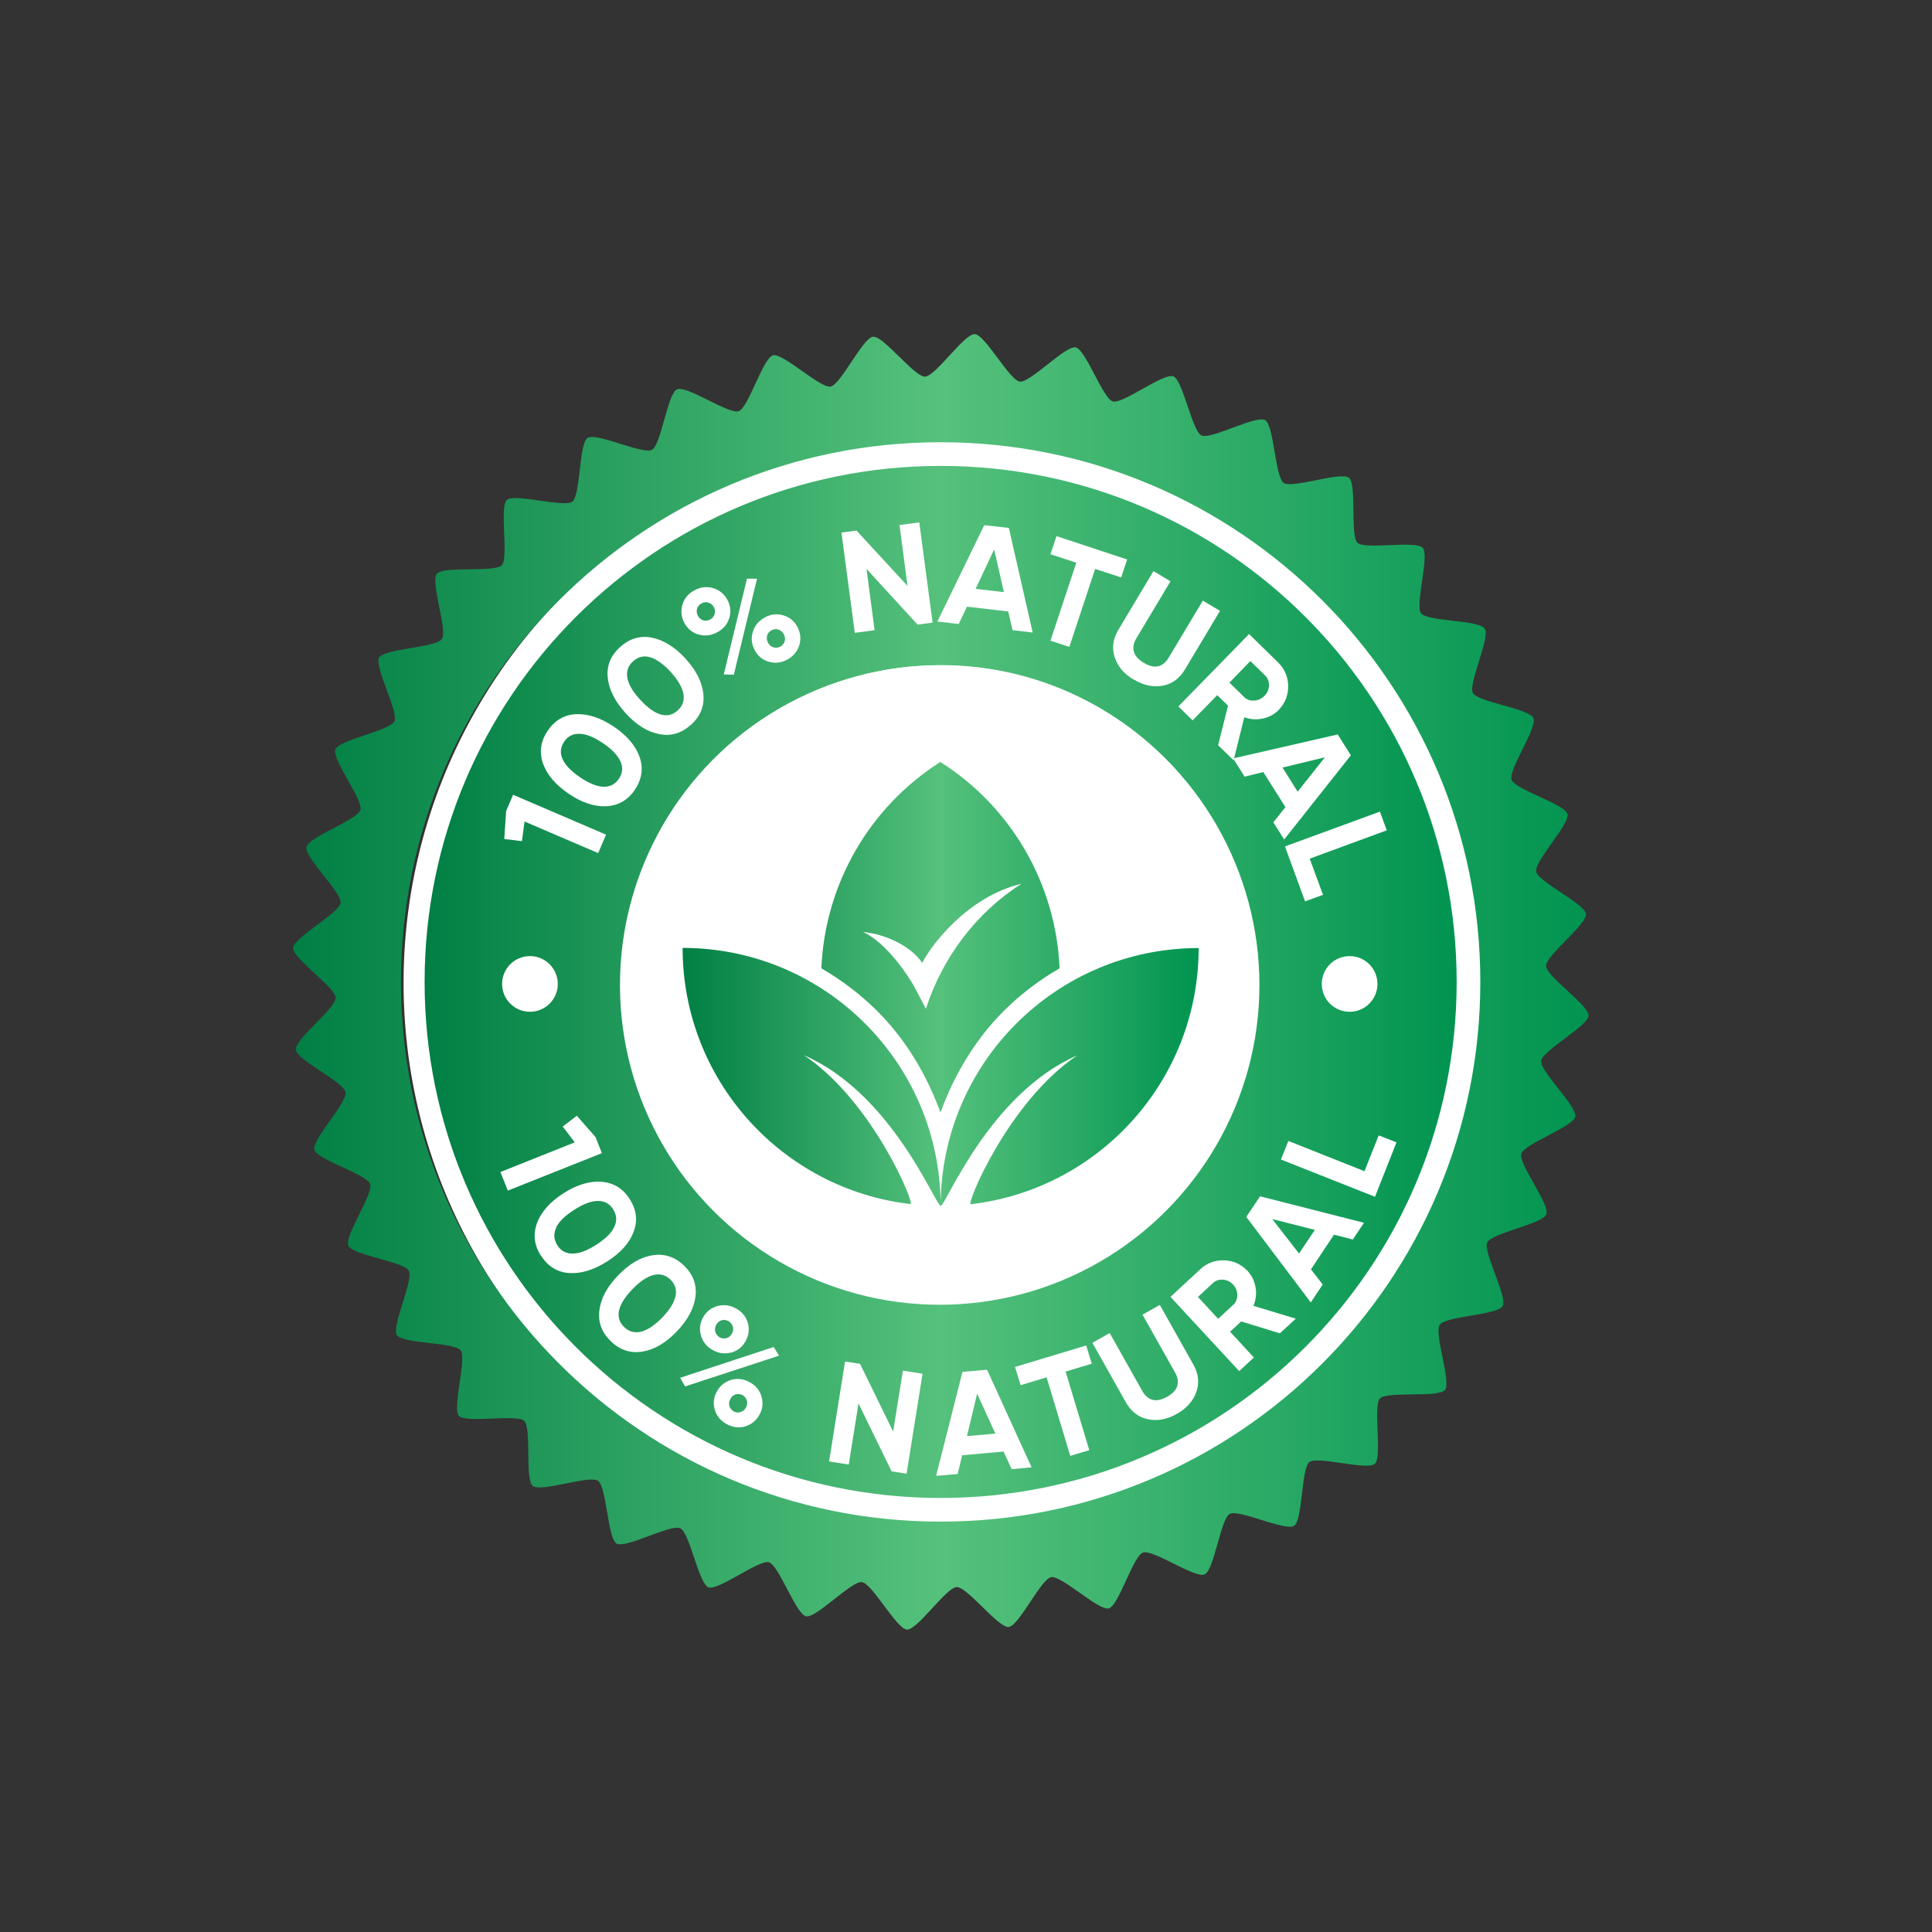 <?xml version="1.0" encoding="UTF-8"?>
<svg id="_ëîé_1" xmlns="http://www.w3.org/2000/svg" version="1.1" xmlns:xlink="http://www.w3.org/1999/xlink" viewBox="0 0 1249 1249.2">
  <rect x="0" y="0" width="1249" height="1249.2" fill="#333333" stroke="none"/>
  <!-- Generator: Adobe Illustrator 29.5.1, SVG Export Plug-In . SVG Version: 2.1.0 Build 141)  -->
  <defs>
    <style>
      .st0 {
        fill: url(#linear-gradient2);
      }

      .st1 {
        fill: #fff;
      }

      .st2 {
        fill: url(#linear-gradient1);
      }

      .st3 {
        fill: url(#linear-gradient7);
      }

      .st4 {
        fill: url(#linear-gradient4);
      }

      .st5 {
        fill: url(#linear-gradient5);
      }

      .st6 {
        fill: url(#linear-gradient3);
      }

      .st7 {
        fill: url(#linear-gradient6);
      }

      .st8 {
        fill: url(#linear-gradient);
      }
    </style>
    <linearGradient id="linear-gradient" x1="420.1" y1="730.1" x2="608.1" y2="730.1" gradientUnits="userSpaceOnUse">
      <stop offset="0" stop-color="#00bf67"/>
      <stop offset=".5" stop-color="#55ff7c"/>
      <stop offset="1" stop-color="#00aa56"/>
    </linearGradient>
    <linearGradient id="linear-gradient1" x1="521.3" y1="628.2" x2="694.8" y2="628.2" xlink:href="#linear-gradient"/>
    <linearGradient id="linear-gradient2" x1="608.1" x2="796" xlink:href="#linear-gradient"/>
    <linearGradient id="linear-gradient3" x1="521.3" y1="628.2" x2="694.8" y2="628.2" xlink:href="#linear-gradient"/>
    <linearGradient id="linear-gradient4" x1="608.1" x2="796" xlink:href="#linear-gradient"/>
    <linearGradient id="linear-gradient5" x1="189.2" y1="634.8" x2="1027" y2="634.8" gradientUnits="userSpaceOnUse">
      <stop offset="0" stop-color="#007f44"/>
      <stop offset=".5" stop-color="#55c17c"/>
      <stop offset="1" stop-color="#009450"/>
    </linearGradient>
    <linearGradient id="linear-gradient6" x1="274.5" y1="634.8" x2="941.7" y2="634.8" xlink:href="#linear-gradient5"/>
    <linearGradient id="linear-gradient7" x1="441.3" y1="636.1" x2="774.8" y2="636.1" xlink:href="#linear-gradient5"/>
  </defs>
  <circle class="st1" cx="616.4" cy="635.4" r="355.5"/>
  <path class="st8" d="M608.1,824c-3.7,0-35.1-81.6-99.5-109.7,49.9,33.4,81.1,108.8,77.5,108.4-93.4-10.9-166-90.3-166-186.7,103.8,0,187.9,84.1,187.9,187.9Z"/>
  <path class="st2" d="M607.9,500.5c-51.8,32.9-84.1,89.1-86.6,150.3,14.9,8.6,28.7,19.1,40.8,31.2,20.7,20.7,35.9,46.3,46,73.8,10-27.5,25.3-53.1,46-73.8,12.2-12.2,25.9-22.6,40.8-31.2-2.6-61.3-35.1-117.5-86.9-150.3ZM597.4,680.4l-8.3-15.9c-3.8-7.2-20.3-32.5-37.6-40.1,15.6,1.5,34.5,9.6,43.2,22.6,6-11.8,32-47.9,72.4-57.7-32.9,21-57.5,53.4-69.7,91.1Z"/>
  <path class="st0" d="M796,636.1c0,96.4-72.5,175.8-166,186.7-3.6.4,27.6-75,77.5-108.4-64.4,28.1-95.8,109.7-99.5,109.7,0-103.8,84.1-187.9,187.9-187.9Z"/>
  <path class="st8" d="M608.1,824c-3.7,0-35.1-81.6-99.5-109.7,49.9,33.4,81.1,108.8,77.5,108.4-93.4-10.9-166-90.3-166-186.7,103.8,0,187.9,84.1,187.9,187.9Z"/>
  <path class="st6" d="M607.9,500.5c-51.8,32.9-84.1,89.1-86.6,150.3,14.9,8.6,28.7,19.1,40.8,31.2,20.7,20.7,35.9,46.3,46,73.8,10-27.5,25.3-53.1,46-73.8,12.2-12.2,25.9-22.6,40.8-31.2-2.6-61.3-35.1-117.5-86.9-150.3ZM597.4,680.4l-8.3-15.9c-3.8-7.2-20.3-32.5-37.6-40.1,15.6,1.5,34.5,9.6,43.2,22.6,6-11.8,32-47.9,72.4-57.7-32.9,21-57.5,53.4-69.7,91.1Z"/>
  <path class="st4" d="M796,636.1c0,96.4-72.5,175.8-166,186.7-3.6.4,27.6-75,77.5-108.4-64.4,28.1-95.8,109.7-99.5,109.7,0-103.8,84.1-187.9,187.9-187.9Z"/>
  <path class="st5" d="M608.1,824c0-103.8-84.1-187.9-187.9-187.9,0,96.4,72.5,175.8,166,186.7,3.6.4-27.6-75-77.5-108.4,64.4,28.1,95.8,109.7,99.5,109.7ZM607.9,500.5c-51.8,32.9-84.1,89.1-86.6,150.3,14.9,8.6,28.7,19.1,40.8,31.2,20.7,20.7,35.9,46.3,46,73.8,10-27.5,25.3-53.1,46-73.8,12.2-12.2,25.9-22.6,40.8-31.2-2.6-61.3-35.1-117.5-86.9-150.3ZM597.4,680.4l-8.3-15.9c-3.8-7.2-20.3-32.5-37.6-40.1,15.6,1.5,34.5,9.6,43.2,22.6,6-11.8,32-47.9,72.4-57.7-32.9,21-57.5,53.4-69.7,91.1ZM608.1,824c3.7,0,35.1-81.6,99.5-109.7-49.9,33.4-81.1,108.8-77.5,108.4,93.4-10.9,166-90.3,166-186.7-103.8,0-187.9,84.1-187.9,187.9ZM608.1,824c3.7,0,35.1-81.6,99.5-109.7-49.9,33.4-81.1,108.8-77.5,108.4,93.4-10.9,166-90.3,166-186.7-103.8,0-187.9,84.1-187.9,187.9ZM607.9,500.5c-51.8,32.9-84.1,89.1-86.6,150.3,14.9,8.6,28.7,19.1,40.8,31.2,20.7,20.7,35.9,46.3,46,73.8,10-27.5,25.3-53.1,46-73.8,12.2-12.2,25.9-22.6,40.8-31.2-2.6-61.3-35.1-117.5-86.9-150.3ZM597.4,680.4l-8.3-15.9c-3.8-7.2-20.3-32.5-37.6-40.1,15.6,1.5,34.5,9.6,43.2,22.6,6-11.8,32-47.9,72.4-57.7-32.9,21-57.5,53.4-69.7,91.1ZM608.1,824c0-103.8-84.1-187.9-187.9-187.9,0,96.4,72.5,175.8,166,186.7,3.6.4-27.6-75-77.5-108.4,64.4,28.1,95.8,109.7,99.5,109.7ZM608.1,824c0-103.8-84.1-187.9-187.9-187.9,0,96.4,72.5,175.8,166,186.7,3.6.4-27.6-75-77.5-108.4,64.4,28.1,95.8,109.7,99.5,109.7ZM607.9,500.5c-51.8,32.9-84.1,89.1-86.6,150.3,14.9,8.6,28.7,19.1,40.8,31.2,20.7,20.7,35.9,46.3,46,73.8,10-27.5,25.3-53.1,46-73.8,12.2-12.2,25.9-22.6,40.8-31.2-2.6-61.3-35.1-117.5-86.9-150.3ZM597.4,680.4l-8.3-15.9c-3.8-7.2-20.3-32.5-37.6-40.1,15.6,1.5,34.5,9.6,43.2,22.6,6-11.8,32-47.9,72.4-57.7-32.9,21-57.5,53.4-69.7,91.1ZM608.1,824c3.7,0,35.1-81.6,99.5-109.7-49.9,33.4-81.1,108.8-77.5,108.4,93.4-10.9,166-90.3,166-186.7-103.8,0-187.9,84.1-187.9,187.9ZM608.1,824c3.7,0,35.1-81.6,99.5-109.7-49.9,33.4-81.1,108.8-77.5,108.4,93.4-10.9,166-90.3,166-186.7-103.8,0-187.9,84.1-187.9,187.9ZM607.9,500.5c-51.8,32.9-84.1,89.1-86.6,150.3,14.9,8.6,28.7,19.1,40.8,31.2,20.7,20.7,35.9,46.3,46,73.8,10-27.5,25.3-53.1,46-73.8,12.2-12.2,25.9-22.6,40.8-31.2-2.6-61.3-35.1-117.5-86.9-150.3ZM597.4,680.4l-8.3-15.9c-3.8-7.2-20.3-32.5-37.6-40.1,15.6,1.5,34.5,9.6,43.2,22.6,6-11.8,32-47.9,72.4-57.7-32.9,21-57.5,53.4-69.7,91.1ZM608.1,824c0-103.8-84.1-187.9-187.9-187.9,0,96.4,72.5,175.8,166,186.7,3.6.4-27.6-75-77.5-108.4,64.4,28.1,95.8,109.7,99.5,109.7ZM608.1,824c0-103.8-84.1-187.9-187.9-187.9,0,96.4,72.5,175.8,166,186.7,3.6.4-27.6-75-77.5-108.4,64.4,28.1,95.8,109.7,99.5,109.7ZM607.9,500.5c-51.8,32.9-84.1,89.1-86.6,150.3,14.9,8.6,28.7,19.1,40.8,31.2,20.7,20.7,35.9,46.3,46,73.8,10-27.5,25.3-53.1,46-73.8,12.2-12.2,25.9-22.6,40.8-31.2-2.6-61.3-35.1-117.5-86.9-150.3ZM597.4,680.4l-8.3-15.9c-3.8-7.2-20.3-32.5-37.6-40.1,15.6,1.5,34.5,9.6,43.2,22.6,6-11.8,32-47.9,72.4-57.7-32.9,21-57.5,53.4-69.7,91.1ZM608.1,824c3.7,0,35.1-81.6,99.5-109.7-49.9,33.4-81.1,108.8-77.5,108.4,93.4-10.9,166-90.3,166-186.7-103.8,0-187.9,84.1-187.9,187.9ZM608.1,824c3.7,0,35.1-81.6,99.5-109.7-49.9,33.4-81.1,108.8-77.5,108.4,93.4-10.9,166-90.3,166-186.7-103.8,0-187.9,84.1-187.9,187.9ZM607.9,500.5c-51.8,32.9-84.1,89.1-86.6,150.3,14.9,8.6,28.7,19.1,40.8,31.2,20.7,20.7,35.9,46.3,46,73.8,10-27.5,25.3-53.1,46-73.8,12.2-12.2,25.9-22.6,40.8-31.2-2.6-61.3-35.1-117.5-86.9-150.3ZM597.4,680.4l-8.3-15.9c-3.8-7.2-20.3-32.5-37.6-40.1,15.6,1.5,34.5,9.6,43.2,22.6,6-11.8,32-47.9,72.4-57.7-32.9,21-57.5,53.4-69.7,91.1ZM608.1,824c0-103.8-84.1-187.9-187.9-187.9,0,96.4,72.5,175.8,166,186.7,3.6.4-27.6-75-77.5-108.4,64.4,28.1,95.8,109.7,99.5,109.7ZM608.1,824c3.7,0,35.1-81.6,99.5-109.7-49.9,33.4-81.1,108.8-77.5,108.4,93.4-10.9,166-90.3,166-186.7-103.8,0-187.9,84.1-187.9,187.9ZM607.9,500.5c-51.8,32.9-84.1,89.1-86.6,150.3,14.9,8.6,28.7,19.1,40.8,31.2,20.7,20.7,35.9,46.3,46,73.8,10-27.5,25.3-53.1,46-73.8,12.2-12.2,25.9-22.6,40.8-31.2-2.6-61.3-35.1-117.5-86.9-150.3ZM597.4,680.4l-8.3-15.9c-3.8-7.2-20.3-32.5-37.6-40.1,15.6,1.5,34.5,9.6,43.2,22.6,6-11.8,32-47.9,72.4-57.7-32.9,21-57.5,53.4-69.7,91.1ZM608.1,824c0-103.8-84.1-187.9-187.9-187.9,0,96.4,72.5,175.8,166,186.7,3.6.4-27.6-75-77.5-108.4,64.4,28.1,95.8,109.7,99.5,109.7ZM608.1,824c3.7,0,35.1-81.6,99.5-109.7-49.9,33.4-81.1,108.8-77.5,108.4,93.4-10.9,166-90.3,166-186.7-103.8,0-187.9,84.1-187.9,187.9ZM607.9,500.5c-51.8,32.9-84.1,89.1-86.6,150.3,14.9,8.6,28.7,19.1,40.8,31.2,20.7,20.7,35.9,46.3,46,73.8,10-27.5,25.3-53.1,46-73.8,12.2-12.2,25.9-22.6,40.8-31.2-2.6-61.3-35.1-117.5-86.9-150.3ZM597.4,680.4l-8.3-15.9c-3.8-7.2-20.3-32.5-37.6-40.1,15.6,1.5,34.5,9.6,43.2,22.6,6-11.8,32-47.9,72.4-57.7-32.9,21-57.5,53.4-69.7,91.1ZM608.1,824c0-103.8-84.1-187.9-187.9-187.9,0,96.4,72.5,175.8,166,186.7,3.6.4-27.6-75-77.5-108.4,64.4,28.1,95.8,109.7,99.5,109.7ZM608.1,824c0-103.8-84.1-187.9-187.9-187.9,0,96.4,72.5,175.8,166,186.7,3.6.4-27.6-75-77.5-108.4,64.4,28.1,95.8,109.7,99.5,109.7ZM607.9,500.5c-51.8,32.9-84.1,89.1-86.6,150.3,14.9,8.6,28.7,19.1,40.8,31.2,20.7,20.7,35.9,46.3,46,73.8,10-27.5,25.3-53.1,46-73.8,12.2-12.2,25.9-22.6,40.8-31.2-2.6-61.3-35.1-117.5-86.9-150.3ZM597.4,680.4l-8.3-15.9c-3.8-7.2-20.3-32.5-37.6-40.1,15.6,1.5,34.5,9.6,43.2,22.6,6-11.8,32-47.9,72.4-57.7-32.9,21-57.5,53.4-69.7,91.1ZM608.1,824c3.7,0,35.1-81.6,99.5-109.7-49.9,33.4-81.1,108.8-77.5,108.4,93.4-10.9,166-90.3,166-186.7-103.8,0-187.9,84.1-187.9,187.9ZM608.1,824c3.7,0,35.1-81.6,99.5-109.7-49.9,33.4-81.1,108.8-77.5,108.4,93.4-10.9,166-90.3,166-186.7-103.8,0-187.9,84.1-187.9,187.9ZM607.9,500.5c-51.8,32.9-84.1,89.1-86.6,150.3,14.9,8.6,28.7,19.1,40.8,31.2,20.7,20.7,35.9,46.3,46,73.8,10-27.5,25.3-53.1,46-73.8,12.2-12.2,25.9-22.6,40.8-31.2-2.6-61.3-35.1-117.5-86.9-150.3ZM597.4,680.4l-8.3-15.9c-3.8-7.2-20.3-32.5-37.6-40.1,15.6,1.5,34.5,9.6,43.2,22.6,6-11.8,32-47.9,72.4-57.7-32.9,21-57.5,53.4-69.7,91.1ZM608.1,824c0-103.8-84.1-187.9-187.9-187.9,0,96.4,72.5,175.8,166,186.7,3.6.4-27.6-75-77.5-108.4,64.4,28.1,95.8,109.7,99.5,109.7ZM608.1,824c0-103.8-84.1-187.9-187.9-187.9,0,96.4,72.5,175.8,166,186.7,3.6.4-27.6-75-77.5-108.4,64.4,28.1,95.8,109.7,99.5,109.7ZM607.9,500.5c-51.8,32.9-84.1,89.1-86.6,150.3,14.9,8.6,28.7,19.1,40.8,31.2,20.7,20.7,35.9,46.3,46,73.8,10-27.5,25.3-53.1,46-73.8,12.2-12.2,25.9-22.6,40.8-31.2-2.6-61.3-35.1-117.5-86.9-150.3ZM597.4,680.4l-8.3-15.9c-3.8-7.2-20.3-32.5-37.6-40.1,15.6,1.5,34.5,9.6,43.2,22.6,6-11.8,32-47.9,72.4-57.7-32.9,21-57.5,53.4-69.7,91.1ZM608.1,824c3.7,0,35.1-81.6,99.5-109.7-49.9,33.4-81.1,108.8-77.5,108.4,93.4-10.9,166-90.3,166-186.7-103.8,0-187.9,84.1-187.9,187.9ZM608.1,824c3.7,0,35.1-81.6,99.5-109.7-49.9,33.4-81.1,108.8-77.5,108.4,93.4-10.9,166-90.3,166-186.7-103.8,0-187.9,84.1-187.9,187.9ZM608.1,755.8c10-27.5,25.3-53.1,46-73.8,12.2-12.2,25.9-22.6,40.8-31.2-2.6-61.3-35.1-117.5-86.9-150.3-51.8,32.9-84.1,89.1-86.6,150.3,14.9,8.6,28.7,19.1,40.8,31.2,20.7,20.7,35.9,46.3,46,73.8ZM594.8,646.9c6-11.8,32-47.9,72.4-57.7-32.9,21-57.5,53.4-69.7,91.1l-8.3-15.9c-3.8-7.2-20.3-32.5-37.6-40.1,15.6,1.5,34.5,9.6,43.2,22.6ZM420.1,636.1c0,96.4,72.5,175.8,166,186.7,3.6.4-27.6-75-77.5-108.4,64.4,28.1,95.8,109.7,99.5,109.7,0-103.8-84.1-187.9-187.9-187.9ZM1027,656.7c.4-6.8-27.3-25.4-27.5-32.2-.2-6.8,26.5-26.9,25.8-33.6-.7-6.7-31-20.8-32.2-27.5-1.2-6.7,22-30.7,20.2-37.2-1.8-6.5-33.8-15.7-36.1-22.1-2.3-6.4,16.9-33.7,14.1-39.9-2.8-6.2-35.9-10.3-39.1-16.2-3.2-6,11.4-35.9,7.7-41.6-3.7-5.7-37-4.5-41.2-9.9-4.1-5.4,5.6-37.3,1.1-42.3-4.5-5-37.3,1.3-42.2-3.3-4.9-4.7-.3-37.7-5.5-42-5.3-4.3-36.6,7.1-42.2,3.3-5.6-3.8-6.2-37.2-12-40.6-5.9-3.4-35.1,12.8-41.2,9.9-6.1-2.9-11.9-35.8-18.2-38.2-6.3-2.4-32.6,18.1-39.1,16.2-6.5-1.9-17.4-33.5-24-34.9-6.6-1.4-29.4,23-36.1,22.1-6.7-.9-22.4-30.3-29.1-30.7-6.8-.4-25.4,27.3-32.2,27.5-6.8.2-26.9-26.5-33.6-25.8s-20.8,31-27.5,32.2c-6.7,1.2-30.7-21.9-37.2-20.2-6.5,1.8-15.8,33.8-22.1,36.1-6.4,2.3-33.7-16.9-39.9-14.1s-10.3,35.9-16.2,39.1c-6,3.2-35.9-11.4-41.6-7.7s-4.5,37-9.9,41.2c-5.4,4.1-37.3-5.6-42.3-1.1-5,4.5,1.3,37.3-3.3,42.2-4.7,4.9-37.7.3-42,5.5-4.3,5.3,7.1,36.6,3.3,42.2-3.8,5.6-37.2,6.2-40.6,12-3.4,5.9,12.8,35.1,9.9,41.2-2.9,6.1-35.8,11.9-38.2,18.2-2.4,6.3,18.1,32.6,16.2,39.1-1.9,6.5-33.5,17.4-34.9,24-1.4,6.6,23,29.4,22.1,36.1-.9,6.7-30.4,22.4-30.7,29.1-.4,6.8,27.3,25.4,27.5,32.2.2,6.8-26.5,26.9-25.8,33.6.7,6.7,30.9,20.8,32.2,27.5,1.2,6.7-21.9,30.7-20.2,37.2,1.8,6.5,33.8,15.8,36.1,22.1,2.3,6.4-16.9,33.7-14.1,39.9,2.8,6.2,35.9,10.3,39.1,16.2,3.2,6-11.4,36-7.7,41.6,3.7,5.7,37,4.5,41.2,9.9,4.1,5.4-5.6,37.3-1.1,42.3,4.5,5,37.3-1.3,42.2,3.3,4.9,4.7.3,37.7,5.5,42,5.3,4.3,36.6-7.1,42.2-3.3,5.6,3.8,6.2,37.2,12,40.6,5.9,3.4,35.1-12.8,41.2-9.9,6.1,2.9,11.9,35.8,18.2,38.2,6.3,2.4,32.6-18.1,39.1-16.2,6.5,1.9,17.4,33.5,24,34.9,6.6,1.4,29.4-23,36.1-22.1,6.7.9,22.4,30.3,29.1,30.7,6.8.4,25.4-27.3,32.2-27.5,6.8-.2,26.9,26.5,33.6,25.8,6.7-.7,20.8-31,27.5-32.2,6.7-1.2,30.7,21.9,37.2,20.2,6.5-1.8,15.7-33.8,22.1-36.1,6.4-2.3,33.7,16.9,39.9,14.1,6.2-2.8,10.3-35.9,16.2-39.1,6-3.2,35.9,11.4,41.6,7.7,5.7-3.7,4.5-37,9.9-41.2,5.4-4.1,37.3,5.6,42.3,1.1,5-4.5-1.3-37.3,3.3-42.2,4.7-4.9,37.7-.3,42-5.5,4.3-5.3-7.2-36.6-3.3-42.2,3.8-5.6,37.2-6.2,40.6-12,3.4-5.9-12.8-35.1-9.9-41.2,2.9-6.1,35.8-11.9,38.2-18.2,2.4-6.3-18.1-32.6-16.2-39.1,1.9-6.5,33.5-17.4,34.9-24,1.4-6.6-23-29.4-22.1-36.1.9-6.7,30.3-22.4,30.7-29.2ZM608.1,983.7c-192.7,0-348.9-156.2-348.9-348.9,0-192.7,156.2-348.9,348.9-348.9s348.9,156.2,348.9,348.9-156.2,348.9-348.9,348.9ZM608.1,824c3.7,0,35.1-81.6,99.5-109.7-49.9,33.4-81.1,108.8-77.5,108.4,93.4-10.9,166-90.3,166-186.7-103.8,0-187.9,84.1-187.9,187.9ZM608.1,755.8c10-27.5,25.3-53.1,46-73.8,12.2-12.2,25.9-22.6,40.8-31.2-2.6-61.3-35.1-117.5-86.9-150.3-51.8,32.9-84.1,89.1-86.6,150.3,14.9,8.6,28.7,19.1,40.8,31.2,20.7,20.7,35.9,46.3,46,73.8ZM594.8,646.9c6-11.8,32-47.9,72.4-57.7-32.9,21-57.5,53.4-69.7,91.1l-8.3-15.9c-3.8-7.2-20.3-32.5-37.6-40.1,15.6,1.5,34.5,9.6,43.2,22.6ZM420.1,636.1c0,96.4,72.5,175.8,166,186.7,3.6.4-27.6-75-77.5-108.4,64.4,28.1,95.8,109.7,99.5,109.7,0-103.8-84.1-187.9-187.9-187.9ZM608.1,824c0-103.8-84.1-187.9-187.9-187.9,0,96.4,72.5,175.8,166,186.7,3.6.4-27.6-75-77.5-108.4,64.4,28.1,95.8,109.7,99.5,109.7ZM607.9,500.5c-51.8,32.9-84.1,89.1-86.6,150.3,14.9,8.6,28.7,19.1,40.8,31.2,20.7,20.7,35.9,46.3,46,73.8,10-27.5,25.3-53.1,46-73.8,12.2-12.2,25.9-22.6,40.8-31.2-2.6-61.3-35.1-117.5-86.9-150.3ZM597.4,680.4l-8.3-15.9c-3.8-7.2-20.3-32.5-37.6-40.1,15.6,1.5,34.5,9.6,43.2,22.6,6-11.8,32-47.9,72.4-57.7-32.9,21-57.5,53.4-69.7,91.1ZM608.1,824c3.7,0,35.1-81.6,99.5-109.7-49.9,33.4-81.1,108.8-77.5,108.4,93.4-10.9,166-90.3,166-186.7-103.8,0-187.9,84.1-187.9,187.9ZM608.1,824c3.7,0,35.1-81.6,99.5-109.7-49.9,33.4-81.1,108.8-77.5,108.4,93.4-10.9,166-90.3,166-186.7-103.8,0-187.9,84.1-187.9,187.9ZM607.9,500.5c-51.8,32.9-84.1,89.1-86.6,150.3,14.9,8.6,28.7,19.1,40.8,31.2,20.7,20.7,35.9,46.3,46,73.8,10-27.5,25.3-53.1,46-73.8,12.2-12.2,25.9-22.6,40.8-31.2-2.6-61.3-35.1-117.5-86.9-150.3ZM597.4,680.4l-8.3-15.9c-3.8-7.2-20.3-32.5-37.6-40.1,15.6,1.5,34.5,9.6,43.2,22.6,6-11.8,32-47.9,72.4-57.7-32.9,21-57.5,53.4-69.7,91.1ZM608.1,824c0-103.8-84.1-187.9-187.9-187.9,0,96.4,72.5,175.8,166,186.7,3.6.4-27.6-75-77.5-108.4,64.4,28.1,95.8,109.7,99.5,109.7ZM608.1,824c0-103.8-84.1-187.9-187.9-187.9,0,96.4,72.5,175.8,166,186.7,3.6.4-27.6-75-77.5-108.4,64.4,28.1,95.8,109.7,99.5,109.7ZM607.9,500.5c-51.8,32.9-84.1,89.1-86.6,150.3,14.9,8.6,28.7,19.1,40.8,31.2,20.7,20.7,35.9,46.3,46,73.8,10-27.5,25.3-53.1,46-73.8,12.2-12.2,25.9-22.6,40.8-31.2-2.6-61.3-35.1-117.5-86.9-150.3ZM597.4,680.4l-8.3-15.9c-3.8-7.2-20.3-32.5-37.6-40.1,15.6,1.5,34.5,9.6,43.2,22.6,6-11.8,32-47.9,72.4-57.7-32.9,21-57.5,53.4-69.7,91.1ZM608.1,824c3.7,0,35.1-81.6,99.5-109.7-49.9,33.4-81.1,108.8-77.5,108.4,93.4-10.9,166-90.3,166-186.7-103.8,0-187.9,84.1-187.9,187.9ZM608.1,824c3.7,0,35.1-81.6,99.5-109.7-49.9,33.4-81.1,108.8-77.5,108.4,93.4-10.9,166-90.3,166-186.7-103.8,0-187.9,84.1-187.9,187.9ZM607.9,500.5c-51.8,32.9-84.1,89.1-86.6,150.3,14.9,8.6,28.7,19.1,40.8,31.2,20.7,20.7,35.9,46.3,46,73.8,10-27.5,25.3-53.1,46-73.8,12.2-12.2,25.9-22.6,40.8-31.2-2.6-61.3-35.1-117.5-86.9-150.3ZM597.4,680.4l-8.3-15.9c-3.8-7.2-20.3-32.5-37.6-40.1,15.6,1.5,34.5,9.6,43.2,22.6,6-11.8,32-47.9,72.4-57.7-32.9,21-57.5,53.4-69.7,91.1ZM608.1,824c0-103.8-84.1-187.9-187.9-187.9,0,96.4,72.5,175.8,166,186.7,3.6.4-27.6-75-77.5-108.4,64.4,28.1,95.8,109.7,99.5,109.7ZM608.1,824c0-103.8-84.1-187.9-187.9-187.9,0,96.4,72.5,175.8,166,186.7,3.6.4-27.6-75-77.5-108.4,64.4,28.1,95.8,109.7,99.5,109.7ZM607.9,500.5c-51.8,32.9-84.1,89.1-86.6,150.3,14.9,8.6,28.7,19.1,40.8,31.2,20.7,20.7,35.9,46.3,46,73.8,10-27.5,25.3-53.1,46-73.8,12.2-12.2,25.9-22.6,40.8-31.2-2.6-61.3-35.1-117.5-86.9-150.3ZM597.4,680.4l-8.3-15.9c-3.8-7.2-20.3-32.5-37.6-40.1,15.6,1.5,34.5,9.6,43.2,22.6,6-11.8,32-47.9,72.4-57.7-32.9,21-57.5,53.4-69.7,91.1ZM608.1,824c3.7,0,35.1-81.6,99.5-109.7-49.9,33.4-81.1,108.8-77.5,108.4,93.4-10.9,166-90.3,166-186.7-103.8,0-187.9,84.1-187.9,187.9ZM608.1,824c3.7,0,35.1-81.6,99.5-109.7-49.9,33.4-81.1,108.8-77.5,108.4,93.4-10.9,166-90.3,166-186.7-103.8,0-187.9,84.1-187.9,187.9ZM607.9,500.5c-51.8,32.9-84.1,89.1-86.6,150.3,14.9,8.6,28.7,19.1,40.8,31.2,20.7,20.7,35.9,46.3,46,73.8,10-27.5,25.3-53.1,46-73.8,12.2-12.2,25.9-22.6,40.8-31.2-2.6-61.3-35.1-117.5-86.9-150.3ZM597.4,680.4l-8.3-15.9c-3.8-7.2-20.3-32.5-37.6-40.1,15.6,1.5,34.5,9.6,43.2,22.6,6-11.8,32-47.9,72.4-57.7-32.9,21-57.5,53.4-69.7,91.1ZM608.1,824c0-103.8-84.1-187.9-187.9-187.9,0,96.4,72.5,175.8,166,186.7,3.6.4-27.6-75-77.5-108.4,64.4,28.1,95.8,109.7,99.5,109.7ZM608.1,824c3.7,0,35.1-81.6,99.5-109.7-49.9,33.4-81.1,108.8-77.5,108.4,93.4-10.9,166-90.3,166-186.7-103.8,0-187.9,84.1-187.9,187.9ZM607.9,500.5c-51.8,32.9-84.1,89.1-86.6,150.3,14.9,8.6,28.7,19.1,40.8,31.2,20.7,20.7,35.9,46.3,46,73.8,10-27.5,25.3-53.1,46-73.8,12.2-12.2,25.9-22.6,40.8-31.2-2.6-61.3-35.1-117.5-86.9-150.3ZM597.4,680.4l-8.3-15.9c-3.8-7.2-20.3-32.5-37.6-40.1,15.6,1.5,34.5,9.6,43.2,22.6,6-11.8,32-47.9,72.4-57.7-32.9,21-57.5,53.4-69.7,91.1ZM608.1,824c0-103.8-84.1-187.9-187.9-187.9,0,96.4,72.5,175.8,166,186.7,3.6.4-27.6-75-77.5-108.4,64.4,28.1,95.8,109.7,99.5,109.7ZM608.1,824c0-103.8-84.1-187.9-187.9-187.9,0,96.4,72.5,175.8,166,186.7,3.6.4-27.6-75-77.5-108.4,64.4,28.1,95.8,109.7,99.5,109.7ZM607.9,500.5c-51.8,32.9-84.1,89.1-86.6,150.3,14.9,8.6,28.7,19.1,40.8,31.2,20.7,20.7,35.9,46.3,46,73.8,10-27.5,25.3-53.1,46-73.8,12.2-12.2,25.9-22.6,40.8-31.2-2.6-61.3-35.1-117.5-86.9-150.3ZM597.4,680.4l-8.3-15.9c-3.8-7.2-20.3-32.5-37.6-40.1,15.6,1.5,34.5,9.6,43.2,22.6,6-11.8,32-47.9,72.4-57.7-32.9,21-57.5,53.4-69.7,91.1ZM608.1,824c3.7,0,35.1-81.6,99.5-109.7-49.9,33.4-81.1,108.8-77.5,108.4,93.4-10.9,166-90.3,166-186.7-103.8,0-187.9,84.1-187.9,187.9ZM608.1,824c3.7,0,35.1-81.6,99.5-109.7-49.9,33.4-81.1,108.8-77.5,108.4,93.4-10.9,166-90.3,166-186.7-103.8,0-187.9,84.1-187.9,187.9ZM607.9,500.5c-51.8,32.9-84.1,89.1-86.6,150.3,14.9,8.6,28.7,19.1,40.8,31.2,20.7,20.7,35.9,46.3,46,73.8,10-27.5,25.3-53.1,46-73.8,12.2-12.2,25.9-22.6,40.8-31.2-2.6-61.3-35.1-117.5-86.9-150.3ZM597.4,680.4l-8.3-15.9c-3.8-7.2-20.3-32.5-37.6-40.1,15.6,1.5,34.5,9.6,43.2,22.6,6-11.8,32-47.9,72.4-57.7-32.9,21-57.5,53.4-69.7,91.1ZM608.1,824c0-103.8-84.1-187.9-187.9-187.9,0,96.4,72.5,175.8,166,186.7,3.6.4-27.6-75-77.5-108.4,64.4,28.1,95.8,109.7,99.5,109.7ZM608.1,824c3.7,0,35.1-81.6,99.5-109.7-49.9,33.4-81.1,108.8-77.5,108.4,93.4-10.9,166-90.3,166-186.7-103.8,0-187.9,84.1-187.9,187.9ZM607.9,500.5c-51.8,32.9-84.1,89.1-86.6,150.3,14.9,8.6,28.7,19.1,40.8,31.2,20.7,20.7,35.9,46.3,46,73.8,10-27.5,25.3-53.1,46-73.8,12.2-12.2,25.9-22.6,40.8-31.2-2.6-61.3-35.1-117.5-86.9-150.3ZM597.4,680.4l-8.3-15.9c-3.8-7.2-20.3-32.5-37.6-40.1,15.6,1.5,34.5,9.6,43.2,22.6,6-11.8,32-47.9,72.4-57.7-32.9,21-57.5,53.4-69.7,91.1ZM608.1,824c0-103.8-84.1-187.9-187.9-187.9,0,96.4,72.5,175.8,166,186.7,3.6.4-27.6-75-77.5-108.4,64.4,28.1,95.8,109.7,99.5,109.7ZM608.1,824c0-103.8-84.1-187.9-187.9-187.9,0,96.4,72.5,175.8,166,186.7,3.6.4-27.6-75-77.5-108.4,64.4,28.1,95.8,109.7,99.5,109.7ZM607.9,500.5c-51.8,32.9-84.1,89.1-86.6,150.3,14.9,8.6,28.7,19.1,40.8,31.2,20.7,20.7,35.9,46.3,46,73.8,10-27.5,25.3-53.1,46-73.8,12.2-12.2,25.9-22.6,40.8-31.2-2.6-61.3-35.1-117.5-86.9-150.3ZM597.4,680.4l-8.3-15.9c-3.8-7.2-20.3-32.5-37.6-40.1,15.6,1.5,34.5,9.6,43.2,22.6,6-11.8,32-47.9,72.4-57.7-32.9,21-57.5,53.4-69.7,91.1ZM608.1,824c3.7,0,35.1-81.6,99.5-109.7-49.9,33.4-81.1,108.8-77.5,108.4,93.4-10.9,166-90.3,166-186.7-103.8,0-187.9,84.1-187.9,187.9ZM608.1,824c3.7,0,35.1-81.6,99.5-109.7-49.9,33.4-81.1,108.8-77.5,108.4,93.4-10.9,166-90.3,166-186.7-103.8,0-187.9,84.1-187.9,187.9ZM607.9,500.5c-51.8,32.9-84.1,89.1-86.6,150.3,14.9,8.6,28.7,19.1,40.8,31.2,20.7,20.7,35.9,46.3,46,73.8,10-27.5,25.3-53.1,46-73.8,12.2-12.2,25.9-22.6,40.8-31.2-2.6-61.3-35.1-117.5-86.9-150.3ZM597.4,680.4l-8.3-15.9c-3.8-7.2-20.3-32.5-37.6-40.1,15.6,1.5,34.5,9.6,43.2,22.6,6-11.8,32-47.9,72.4-57.7-32.9,21-57.5,53.4-69.7,91.1ZM608.1,824c0-103.8-84.1-187.9-187.9-187.9,0,96.4,72.5,175.8,166,186.7,3.6.4-27.6-75-77.5-108.4,64.4,28.1,95.8,109.7,99.5,109.7ZM608.1,824c0-103.8-84.1-187.9-187.9-187.9,0,96.4,72.5,175.8,166,186.7,3.6.4-27.6-75-77.5-108.4,64.4,28.1,95.8,109.7,99.5,109.7ZM607.9,500.5c-51.8,32.9-84.1,89.1-86.6,150.3,14.9,8.6,28.7,19.1,40.8,31.2,20.7,20.7,35.9,46.3,46,73.8,10-27.5,25.3-53.1,46-73.8,12.2-12.2,25.9-22.6,40.8-31.2-2.6-61.3-35.1-117.5-86.9-150.3ZM597.4,680.4l-8.3-15.9c-3.8-7.2-20.3-32.5-37.6-40.1,15.6,1.5,34.5,9.6,43.2,22.6,6-11.8,32-47.9,72.4-57.7-32.9,21-57.5,53.4-69.7,91.1ZM608.1,824c3.7,0,35.1-81.6,99.5-109.7-49.9,33.4-81.1,108.8-77.5,108.4,93.4-10.9,166-90.3,166-186.7-103.8,0-187.9,84.1-187.9,187.9ZM608.1,824c3.7,0,35.1-81.6,99.5-109.7-49.9,33.4-81.1,108.8-77.5,108.4,93.4-10.9,166-90.3,166-186.7-103.8,0-187.9,84.1-187.9,187.9ZM607.9,500.5c-51.8,32.9-84.1,89.1-86.6,150.3,14.9,8.6,28.7,19.1,40.8,31.2,20.7,20.7,35.9,46.3,46,73.8,10-27.5,25.3-53.1,46-73.8,12.2-12.2,25.9-22.6,40.8-31.2-2.6-61.3-35.1-117.5-86.9-150.3ZM597.4,680.4l-8.3-15.9c-3.8-7.2-20.3-32.5-37.6-40.1,15.6,1.5,34.5,9.6,43.2,22.6,6-11.8,32-47.9,72.4-57.7-32.9,21-57.5,53.4-69.7,91.1ZM608.1,824c0-103.8-84.1-187.9-187.9-187.9,0,96.4,72.5,175.8,166,186.7,3.6.4-27.6-75-77.5-108.4,64.4,28.1,95.8,109.7,99.5,109.7ZM608.1,824c0-103.8-84.1-187.9-187.9-187.9,0,96.4,72.5,175.8,166,186.7,3.6.4-27.6-75-77.5-108.4,64.4,28.1,95.8,109.7,99.5,109.7ZM607.9,500.5c-51.8,32.9-84.1,89.1-86.6,150.3,14.9,8.6,28.7,19.1,40.8,31.2,20.7,20.7,35.9,46.3,46,73.8,10-27.5,25.3-53.1,46-73.8,12.2-12.2,25.9-22.6,40.8-31.2-2.6-61.3-35.1-117.5-86.9-150.3ZM597.4,680.4l-8.3-15.9c-3.8-7.2-20.3-32.5-37.6-40.1,15.6,1.5,34.5,9.6,43.2,22.6,6-11.8,32-47.9,72.4-57.7-32.9,21-57.5,53.4-69.7,91.1ZM608.1,824c3.7,0,35.1-81.6,99.5-109.7-49.9,33.4-81.1,108.8-77.5,108.4,93.4-10.9,166-90.3,166-186.7-103.8,0-187.9,84.1-187.9,187.9ZM608.1,824c3.7,0,35.1-81.6,99.5-109.7-49.9,33.4-81.1,108.8-77.5,108.4,93.4-10.9,166-90.3,166-186.7-103.8,0-187.9,84.1-187.9,187.9ZM607.9,500.5c-51.8,32.9-84.1,89.1-86.6,150.3,14.9,8.6,28.7,19.1,40.8,31.2,20.7,20.7,35.9,46.3,46,73.8,10-27.5,25.3-53.1,46-73.8,12.2-12.2,25.9-22.6,40.8-31.2-2.6-61.3-35.1-117.5-86.9-150.3ZM597.4,680.4l-8.3-15.9c-3.8-7.2-20.3-32.5-37.6-40.1,15.6,1.5,34.5,9.6,43.2,22.6,6-11.8,32-47.9,72.4-57.7-32.9,21-57.5,53.4-69.7,91.1ZM608.1,824c0-103.8-84.1-187.9-187.9-187.9,0,96.4,72.5,175.8,166,186.7,3.6.4-27.6-75-77.5-108.4,64.4,28.1,95.8,109.7,99.5,109.7ZM608.1,824c0-103.8-84.1-187.9-187.9-187.9,0,96.4,72.5,175.8,166,186.7,3.6.4-27.6-75-77.5-108.4,64.4,28.1,95.8,109.7,99.5,109.7ZM607.9,500.5c-51.8,32.9-84.1,89.1-86.6,150.3,14.9,8.6,28.7,19.1,40.8,31.2,20.7,20.7,35.9,46.3,46,73.8,10-27.5,25.3-53.1,46-73.8,12.2-12.2,25.9-22.6,40.8-31.2-2.6-61.3-35.1-117.5-86.9-150.3ZM597.4,680.4l-8.3-15.9c-3.8-7.2-20.3-32.5-37.6-40.1,15.6,1.5,34.5,9.6,43.2,22.6,6-11.8,32-47.9,72.4-57.7-32.9,21-57.5,53.4-69.7,91.1ZM608.1,824c3.7,0,35.1-81.6,99.5-109.7-49.9,33.4-81.1,108.8-77.5,108.4,93.4-10.9,166-90.3,166-186.7-103.8,0-187.9,84.1-187.9,187.9ZM608.1,824c3.7,0,35.1-81.6,99.5-109.7-49.9,33.4-81.1,108.8-77.5,108.4,93.4-10.9,166-90.3,166-186.7-103.8,0-187.9,84.1-187.9,187.9ZM607.9,500.5c-51.8,32.9-84.1,89.1-86.6,150.3,14.9,8.6,28.7,19.1,40.8,31.2,20.7,20.7,35.9,46.3,46,73.8,10-27.5,25.3-53.1,46-73.8,12.2-12.2,25.9-22.6,40.8-31.2-2.6-61.3-35.1-117.5-86.9-150.3ZM597.4,680.4l-8.3-15.9c-3.8-7.2-20.3-32.5-37.6-40.1,15.6,1.5,34.5,9.6,43.2,22.6,6-11.8,32-47.9,72.4-57.7-32.9,21-57.5,53.4-69.7,91.1ZM608.1,824c0-103.8-84.1-187.9-187.9-187.9,0,96.4,72.5,175.8,166,186.7,3.6.4-27.6-75-77.5-108.4,64.4,28.1,95.8,109.7,99.5,109.7ZM608.1,824c0-103.8-84.1-187.9-187.9-187.9,0,96.4,72.5,175.8,166,186.7,3.6.4-27.6-75-77.5-108.4,64.4,28.1,95.8,109.7,99.5,109.7ZM607.9,500.5c-51.8,32.9-84.1,89.1-86.6,150.3,14.9,8.6,28.7,19.1,40.8,31.2,20.7,20.7,35.9,46.3,46,73.8,10-27.5,25.3-53.1,46-73.8,12.2-12.2,25.9-22.6,40.8-31.2-2.6-61.3-35.1-117.5-86.9-150.3ZM597.4,680.4l-8.3-15.9c-3.8-7.2-20.3-32.5-37.6-40.1,15.6,1.5,34.5,9.6,43.2,22.6,6-11.8,32-47.9,72.4-57.7-32.9,21-57.5,53.4-69.7,91.1ZM608.1,824c3.7,0,35.1-81.6,99.5-109.7-49.9,33.4-81.1,108.8-77.5,108.4,93.4-10.9,166-90.3,166-186.7-103.8,0-187.9,84.1-187.9,187.9ZM608.1,824c3.7,0,35.1-81.6,99.5-109.7-49.9,33.4-81.1,108.8-77.5,108.4,93.4-10.9,166-90.3,166-186.7-103.8,0-187.9,84.1-187.9,187.9ZM607.9,500.5c-51.8,32.9-84.1,89.1-86.6,150.3,14.9,8.6,28.7,19.1,40.8,31.2,20.7,20.7,35.9,46.3,46,73.8,10-27.5,25.3-53.1,46-73.8,12.2-12.2,25.9-22.6,40.8-31.2-2.6-61.3-35.1-117.5-86.9-150.3ZM597.4,680.4l-8.3-15.9c-3.8-7.2-20.3-32.5-37.6-40.1,15.6,1.5,34.5,9.6,43.2,22.6,6-11.8,32-47.9,72.4-57.7-32.9,21-57.5,53.4-69.7,91.1ZM608.1,824c0-103.8-84.1-187.9-187.9-187.9,0,96.4,72.5,175.8,166,186.7,3.6.4-27.6-75-77.5-108.4,64.4,28.1,95.8,109.7,99.5,109.7ZM608.1,824c3.7,0,35.1-81.6,99.5-109.7-49.9,33.4-81.1,108.8-77.5,108.4,93.4-10.9,166-90.3,166-186.7-103.8,0-187.9,84.1-187.9,187.9ZM607.9,500.5c-51.8,32.9-84.1,89.1-86.6,150.3,14.9,8.6,28.7,19.1,40.8,31.2,20.7,20.7,35.9,46.3,46,73.8,10-27.5,25.3-53.1,46-73.8,12.2-12.2,25.9-22.6,40.8-31.2-2.6-61.3-35.1-117.5-86.9-150.3ZM597.4,680.4l-8.3-15.9c-3.8-7.2-20.3-32.5-37.6-40.1,15.6,1.5,34.5,9.6,43.2,22.6,6-11.8,32-47.9,72.4-57.7-32.9,21-57.5,53.4-69.7,91.1ZM608.1,824c0-103.8-84.1-187.9-187.9-187.9,0,96.4,72.5,175.8,166,186.7,3.6.4-27.6-75-77.5-108.4,64.4,28.1,95.8,109.7,99.5,109.7ZM608.1,824c0-103.8-84.1-187.9-187.9-187.9,0,96.4,72.5,175.8,166,186.7,3.6.4-27.6-75-77.5-108.4,64.4,28.1,95.8,109.7,99.5,109.7ZM607.9,500.5c-51.8,32.9-84.1,89.1-86.6,150.3,14.9,8.6,28.7,19.1,40.8,31.2,20.7,20.7,35.9,46.3,46,73.8,10-27.5,25.3-53.1,46-73.8,12.2-12.2,25.9-22.6,40.8-31.2-2.6-61.3-35.1-117.5-86.9-150.3ZM597.4,680.4l-8.3-15.9c-3.8-7.2-20.3-32.5-37.6-40.1,15.6,1.5,34.5,9.6,43.2,22.6,6-11.8,32-47.9,72.4-57.7-32.9,21-57.5,53.4-69.7,91.1ZM608.1,824c3.7,0,35.1-81.6,99.5-109.7-49.9,33.4-81.1,108.8-77.5,108.4,93.4-10.9,166-90.3,166-186.7-103.8,0-187.9,84.1-187.9,187.9ZM608.1,824c3.7,0,35.1-81.6,99.5-109.7-49.9,33.4-81.1,108.8-77.5,108.4,93.4-10.9,166-90.3,166-186.7-103.8,0-187.9,84.1-187.9,187.9ZM607.9,500.5c-51.8,32.9-84.1,89.1-86.6,150.3,14.9,8.6,28.7,19.1,40.8,31.2,20.7,20.7,35.9,46.3,46,73.8,10-27.5,25.3-53.1,46-73.8,12.2-12.2,25.9-22.6,40.8-31.2-2.6-61.3-35.1-117.5-86.9-150.3ZM597.4,680.4l-8.3-15.9c-3.8-7.2-20.3-32.5-37.6-40.1,15.6,1.5,34.5,9.6,43.2,22.6,6-11.8,32-47.9,72.4-57.7-32.9,21-57.5,53.4-69.7,91.1ZM608.1,824c0-103.8-84.1-187.9-187.9-187.9,0,96.4,72.5,175.8,166,186.7,3.6.4-27.6-75-77.5-108.4,64.4,28.1,95.8,109.7,99.5,109.7ZM608.1,824c0-103.8-84.1-187.9-187.9-187.9,0,96.4,72.5,175.8,166,186.7,3.6.4-27.6-75-77.5-108.4,64.4,28.1,95.8,109.7,99.5,109.7ZM607.9,500.5c-51.8,32.9-84.1,89.1-86.6,150.3,14.9,8.6,28.7,19.1,40.8,31.2,20.7,20.7,35.9,46.3,46,73.8,10-27.5,25.3-53.1,46-73.8,12.2-12.2,25.9-22.6,40.8-31.2-2.6-61.3-35.1-117.5-86.9-150.3ZM597.4,680.4l-8.3-15.9c-3.8-7.2-20.3-32.5-37.6-40.1,15.6,1.5,34.5,9.6,43.2,22.6,6-11.8,32-47.9,72.4-57.7-32.9,21-57.5,53.4-69.7,91.1ZM608.1,824c3.7,0,35.1-81.6,99.5-109.7-49.9,33.4-81.1,108.8-77.5,108.4,93.4-10.9,166-90.3,166-186.7-103.8,0-187.9,84.1-187.9,187.9ZM608.1,824c3.7,0,35.1-81.6,99.5-109.7-49.9,33.4-81.1,108.8-77.5,108.4,93.4-10.9,166-90.3,166-186.7-103.8,0-187.9,84.1-187.9,187.9ZM607.9,500.5c-51.8,32.9-84.1,89.1-86.6,150.3,14.9,8.6,28.7,19.1,40.8,31.2,20.7,20.7,35.9,46.3,46,73.8,10-27.5,25.3-53.1,46-73.8,12.2-12.2,25.9-22.6,40.8-31.2-2.6-61.3-35.1-117.5-86.9-150.3ZM597.4,680.4l-8.3-15.9c-3.8-7.2-20.3-32.5-37.6-40.1,15.6,1.5,34.5,9.6,43.2,22.6,6-11.8,32-47.9,72.4-57.7-32.9,21-57.5,53.4-69.7,91.1ZM608.1,824c0-103.8-84.1-187.9-187.9-187.9,0,96.4,72.5,175.8,166,186.7,3.6.4-27.6-75-77.5-108.4,64.4,28.1,95.8,109.7,99.5,109.7Z"/>
  <path class="st7" d="M608.1,301.2c-184.2,0-333.6,149.3-333.6,333.6s149.3,333.6,333.6,333.6,333.6-149.3,333.6-333.6-149.3-333.6-333.6-333.6ZM608.1,839.4c-113,0-204.7-91.6-204.7-204.7s91.6-204.7,204.7-204.7,204.7,91.6,204.7,204.7-91.6,204.7-204.7,204.7Z"/>
  <g>
    <path class="st1" d="M327.3,524.1l4.4-10.3,60.1,25.8-5.1,11.9-47.6-20.4-1.7,12.7-11.4-1.4,1.2-18.2Z"/>
    <path class="st1" d="M410.5,510.5c-4.6,6.8-10.7,10.3-18.5,10.7-7.7.4-15.9-2.3-24.4-8.1-8.5-5.8-14-12.3-16.6-19.6-2.5-7.3-1.5-14.4,3.1-21.1,4.6-6.8,10.8-10.4,18.5-10.7,7.7-.3,15.8,2.4,24.3,8.1,8.5,5.8,14,12.3,16.6,19.6,2.5,7.3,1.5,14.3-3.1,21.2ZM390,508.6c4.3.2,7.6-1.5,10.1-5.1,2.4-3.6,2.8-7.4,1-11.3-1.8-3.9-5.5-7.9-11.2-11.7-5.8-3.9-10.8-6-15.1-6.1-4.3-.2-7.7,1.5-10.1,5.1-2.4,3.6-2.8,7.4-1,11.3,1.8,3.9,5.6,7.8,11.3,11.7,5.8,3.9,10.8,6,15.1,6.1Z"/>
    <path class="st1" d="M446.7,468.5c-6,5.5-12.8,7.6-20.4,6.1-7.6-1.4-14.9-5.9-21.8-13.5-6.9-7.6-10.8-15.2-11.6-22.9-.8-7.7,1.8-14.3,7.9-19.8,6.1-5.6,12.9-7.6,20.5-6.2,7.6,1.5,14.9,6,21.8,13.5,6.9,7.6,10.8,15.2,11.6,22.9.8,7.7-1.8,14.3-7.9,19.9ZM427.2,461.9c4.1,1.2,7.8.3,11-2.7,3.2-2.9,4.4-6.5,3.6-10.8-.8-4.2-3.6-8.9-8.2-14-4.7-5.1-9.2-8.3-13.3-9.5-4.2-1.2-7.8-.3-11.1,2.7-3.2,2.9-4.4,6.5-3.6,10.8.8,4.2,3.6,8.9,8.3,14,4.7,5.1,9.1,8.3,13.2,9.5Z"/>
    <path class="st1" d="M471.4,399.6c-1.2,4-3.8,7.1-7.8,9.2s-8,2.6-12,1.4c-4.1-1.2-7.1-3.7-9.2-7.5-2-3.8-2.4-7.7-1.2-11.8,1.2-4.1,3.8-7.2,7.8-9.3,3.9-2.1,7.9-2.6,12-1.4,4,1.2,7.1,3.7,9.2,7.5,2.1,3.8,2.5,7.8,1.3,11.8ZM454.6,401c1.5.5,3,.3,4.5-.5,1.5-.8,2.4-2,2.9-3.5.4-1.5.3-3.1-.5-4.5-.8-1.5-2-2.4-3.5-2.9-1.5-.5-3-.3-4.5.5-1.5.8-2.4,2-2.9,3.5-.4,1.5-.2,3,.6,4.5s2,2.5,3.5,3ZM467.9,436l15-61.9h6.5c0,0-15,62.1-15,62.1l-6.5-.2ZM516.7,417.1c-1.2,4.1-3.8,7.1-7.7,9.3-3.9,2.1-7.9,2.6-12,1.4-4.1-1.2-7.1-3.7-9.1-7.5-2-3.8-2.5-7.7-1.2-11.8,1.2-4.1,3.8-7.1,7.7-9.3s7.9-2.6,12-1.4c4.1,1.2,7.1,3.7,9.1,7.5,2,3.8,2.5,7.7,1.2,11.8ZM500,418.5c1.5.5,3,.3,4.5-.5,1.5-.8,2.4-2,2.8-3.5.4-1.6.2-3.1-.6-4.5-.8-1.5-2-2.5-3.5-3-1.5-.5-3-.3-4.5.5-1.5.8-2.4,2-2.8,3.5-.4,1.5-.2,3,.6,4.5s2,2.5,3.5,3Z"/>
    <path class="st1" d="M581.5,339.4l12.8-1.7,8.6,64.8-9.7,1.3-33-36,5.2,39.6-12.8,1.7-8.6-64.8,9.7-1.3,33,35.8-5.2-39.5Z"/>
    <path class="st1" d="M654.6,407.5l-2.8-12.2-26.7-3.1-5.3,11.2-13.8-1.6,30.3-62.3,15.9,1.8,15.4,67.6-13-1.5ZM630.7,380.7l18.3,2.1-6.3-27.6-12,25.5Z"/>
    <path class="st1" d="M728.7,361.6l-3.9,11.7-16.8-5.5-16.7,50.4-12.2-4,16.7-50.4-16.7-5.5,3.9-11.7,45.7,15.1Z"/>
    <path class="st1" d="M732.8,439.3c-6.3-3.7-10.3-8.6-12.2-14.5-1.9-5.9-1.1-11.9,2.5-17.8l22.6-37.8,11,6.6-22.1,36.9c-1.8,2.9-2.3,5.8-1.6,8.5.7,2.7,2.8,5.1,6.4,7.3,3.6,2.1,6.7,2.9,9.4,2.2s4.9-2.5,6.7-5.5l22.1-36.9,11.1,6.6-22.6,37.8c-3.5,5.9-8.4,9.5-14.5,10.6-6.1,1.1-12.3-.2-18.6-4Z"/>
    <path class="st1" d="M787.5,481.7l6.4-25.5-7-6.8-15.9,16.3-9.2-9,45.7-46.8,18.7,18.3c4.3,4.2,6.5,9.3,6.6,15.3,0,6-2,11.1-6.1,15.4-2.8,2.9-6.3,4.8-10.3,5.6-4.1.9-8.1.6-12-.8l-6.9,27.8-10-9.7ZM808.3,427.4l-13.5,13.9,9.5,9.3c1.7,1.7,3.9,2.5,6.5,2.3,2.6-.1,4.8-1.2,6.7-3.1,1.9-1.9,2.8-4.2,2.9-6.7,0-2.6-.8-4.7-2.5-6.4l-9.5-9.3Z"/>
    <path class="st1" d="M823.2,531.6l7.8-9.8-14.3-22.7-12.1,3-7.4-11.8,67.6-15.5,8.5,13.5-43.1,54.4-7-11.1ZM829.1,496.2l9.8,15.6,17.6-22.2-27.4,6.6Z"/>
    <path class="st1" d="M846.7,555.1l8.6,23.4-11.6,4.2-13-35.5,61.4-22.5,4.4,12.1-49.8,18.3Z"/>
  </g>
  <g>
    <path class="st1" d="M385,735.1l4.1,10.4-60.8,24.2-4.8-12,48.1-19.2-7.8-10.2,9.1-7,12,13.7Z"/>
    <path class="st1" d="M349.7,811.8c-4.4-6.9-5.2-13.9-2.5-21.2,2.7-7.2,8.4-13.6,17.1-19.2,8.7-5.5,16.9-8,24.6-7.4,7.7.6,13.8,4.3,18.2,11.2,4.4,6.9,5.3,14,2.5,21.2-2.7,7.2-8.4,13.6-17.1,19.1-8.7,5.5-16.8,8-24.5,7.5-7.7-.5-13.8-4.3-18.2-11.2ZM359.6,793.7c-1.9,3.9-1.6,7.6.7,11.3,2.3,3.7,5.7,5.5,10,5.4,4.3,0,9.4-2,15.2-5.7,5.9-3.8,9.8-7.6,11.6-11.5,1.9-3.9,1.6-7.7-.7-11.4-2.3-3.7-5.7-5.5-10-5.4-4.3,0-9.4,2-15.3,5.8-5.9,3.8-9.8,7.6-11.6,11.4Z"/>
    <path class="st1" d="M394.8,867c-5.9-5.7-8.3-12.4-7.3-20,1-7.7,5-15.2,12.2-22.6,7.2-7.4,14.5-11.7,22.2-12.9,7.6-1.2,14.4,1,20.3,6.7,5.9,5.7,8.4,12.4,7.4,20.1-1,7.7-5.1,15.2-12.2,22.6-7.2,7.4-14.5,11.7-22.2,12.9-7.6,1.2-14.4-1-20.3-6.7ZM400.2,847.1c-.9,4.2.2,7.8,3.3,10.8,3.1,3,6.8,4,11,3,4.2-1.1,8.7-4.1,13.5-9,4.9-5,7.7-9.6,8.7-13.8.9-4.2-.2-7.9-3.3-10.9-3.1-3-6.8-4-11-2.9-4.2,1.1-8.7,4.1-13.5,9.1-4.9,5-7.7,9.6-8.7,13.8Z"/>
    <path class="st1" d="M439.7,890.7l60.5-19.9,3.4,5.6-60.7,19.9-3.2-5.6ZM472.5,874.4c-4.1,1.1-8,.5-11.9-1.7-3.9-2.2-6.4-5.4-7.5-9.5-1.1-4.1-.6-8,1.5-11.7,2.1-3.7,5.3-6.1,9.4-7.2,4.1-1.1,8.1-.5,12,1.7,3.9,2.2,6.4,5.4,7.5,9.4,1.1,4.1.6,8-1.6,11.8-2.2,3.8-5.3,6.2-9.4,7.3ZM481.5,922.2c-4.1,1.1-8.1.5-12-1.7s-6.4-5.4-7.5-9.5c-1.1-4.1-.6-8,1.6-11.7,2.1-3.7,5.2-6.1,9.3-7.3,4.1-1.1,8.1-.5,12,1.7,3.9,2.2,6.4,5.4,7.5,9.5,1.1,4.1.6,8-1.6,11.7-2.1,3.7-5.2,6.1-9.3,7.3ZM462.4,860.9c.4,1.5,1.3,2.7,2.7,3.6,1.5.8,3,1,4.5.6,1.5-.4,2.7-1.4,3.6-2.9.8-1.5,1-3,.6-4.5-.4-1.5-1.4-2.7-2.8-3.6-1.5-.8-2.9-1-4.4-.6-1.5.4-2.7,1.4-3.5,2.8-.8,1.5-1.1,3-.7,4.5ZM471.5,908.8c.4,1.5,1.3,2.7,2.7,3.6,1.5.8,3,1,4.5.5,1.5-.5,2.7-1.4,3.5-2.8.8-1.5,1.1-3,.7-4.5-.4-1.5-1.3-2.7-2.7-3.6-1.5-.8-2.9-1-4.5-.6-1.5.5-2.7,1.4-3.5,2.9s-1.1,3-.7,4.5Z"/>
    <path class="st1" d="M583.7,886.1l12.7,2-10.3,64.6-9.7-1.5-21.4-43.9-6.3,39.5-12.7-2,10.3-64.6,9.7,1.5,21.4,43.8,6.3-39.3Z"/>
    <path class="st1" d="M654,949.8l-5.2-11.4-26.8,2.4-2.9,12.1-13.9,1.2,17-67.2,15.9-1.4,28.8,63.1-13,1.2ZM625.2,928.4l18.3-1.6-11.8-25.8-6.6,27.4Z"/>
    <path class="st1" d="M702.2,869.8l3.6,11.8-16.9,5.1,15.3,50.8-12.3,3.7-15.3-50.8-16.8,5.1-3.6-11.8,46.1-13.9Z"/>
    <path class="st1" d="M760.7,914.1c-6.4,3.6-12.6,4.7-18.7,3.4-6.1-1.3-10.8-5-14.2-11l-21.6-38.4,11.2-6.3,21.1,37.5c1.7,3,3.9,4.9,6.5,5.6,2.7.8,5.9.1,9.5-1.9,3.6-2,5.8-4.4,6.6-7.1.7-2.7.3-5.5-1.4-8.5l-21.1-37.5,11.2-6.3,21.6,38.4c3.4,6,4.1,12,2,17.9s-6.3,10.6-12.7,14.2Z"/>
    <path class="st1" d="M827.5,862l-25.1-7.7-7.2,6.6,15.4,16.7-9.5,8.8-44.4-48,19.2-17.8c4.4-4.1,9.6-6,15.6-5.8,6,.2,11,2.6,15.1,6.9,2.7,3,4.4,6.5,5.1,10.6.7,4.1.2,8.1-1.4,11.9l27.4,8.3-10.2,9.4ZM774.4,838.4l13.1,14.2,9.7-9c1.8-1.6,2.7-3.8,2.7-6.3,0-2.6-.9-4.9-2.7-6.8-1.8-2-4-3-6.6-3.2-2.5-.2-4.7.5-6.5,2.2l-9.7,9Z"/>
    <path class="st1" d="M874.5,801.3l-12.1-3.1-14.9,22.4,7.6,9.8-7.7,11.6-41.7-55.3,8.9-13.3,67.2,17.1-7.3,10.9ZM839.8,810.4l10.2-15.3-27.5-7,17.3,22.3Z"/>
    <path class="st1" d="M882.1,757.2l9.2-23.2,11.5,4.5-13.9,35.2-60.8-24.1,4.8-12,49.3,19.6Z"/>
  </g>
  <circle class="st1" cx="342.6" cy="636.1" r="18"/>
  <circle class="st1" cx="872.5" cy="636.1" r="18"/>
  <circle class="st1" cx="607.5" cy="636.8" r="206.7"/>
  <path class="st3" d="M608.1,779.6c3.3,0,31.2-72.4,88.3-97.3-44.3,29.6-72,96.6-68.8,96.2,82.9-9.6,147.3-80.1,147.3-165.6-92.1,0-166.8,74.7-166.8,166.8ZM608.1,779.6c0-92.1-74.7-166.8-166.8-166.8,0,85.5,64.4,156,147.3,165.6,3.2.4-24.5-66.6-68.8-96.2,57.1,24.9,85,97.3,88.3,97.3ZM607.9,492.6c-45.9,29.2-74.6,79-76.9,133.4,13.2,7.7,25.4,16.9,36.2,27.7,18.4,18.4,31.9,41.1,40.8,65.5,8.9-24.4,22.4-47.1,40.8-65.5,10.8-10.8,23-20.1,36.2-27.7-2.3-54.4-31.1-104.3-77.1-133.4ZM598.6,652.2l-7.4-14.1c-3.4-6.4-18-28.8-33.3-35.6,13.9,1.3,30.6,8.6,38.3,20,5.3-10.5,28.4-42.5,64.2-51.2-29.2,18.7-51,47.4-61.8,80.8Z"/>
</svg>
